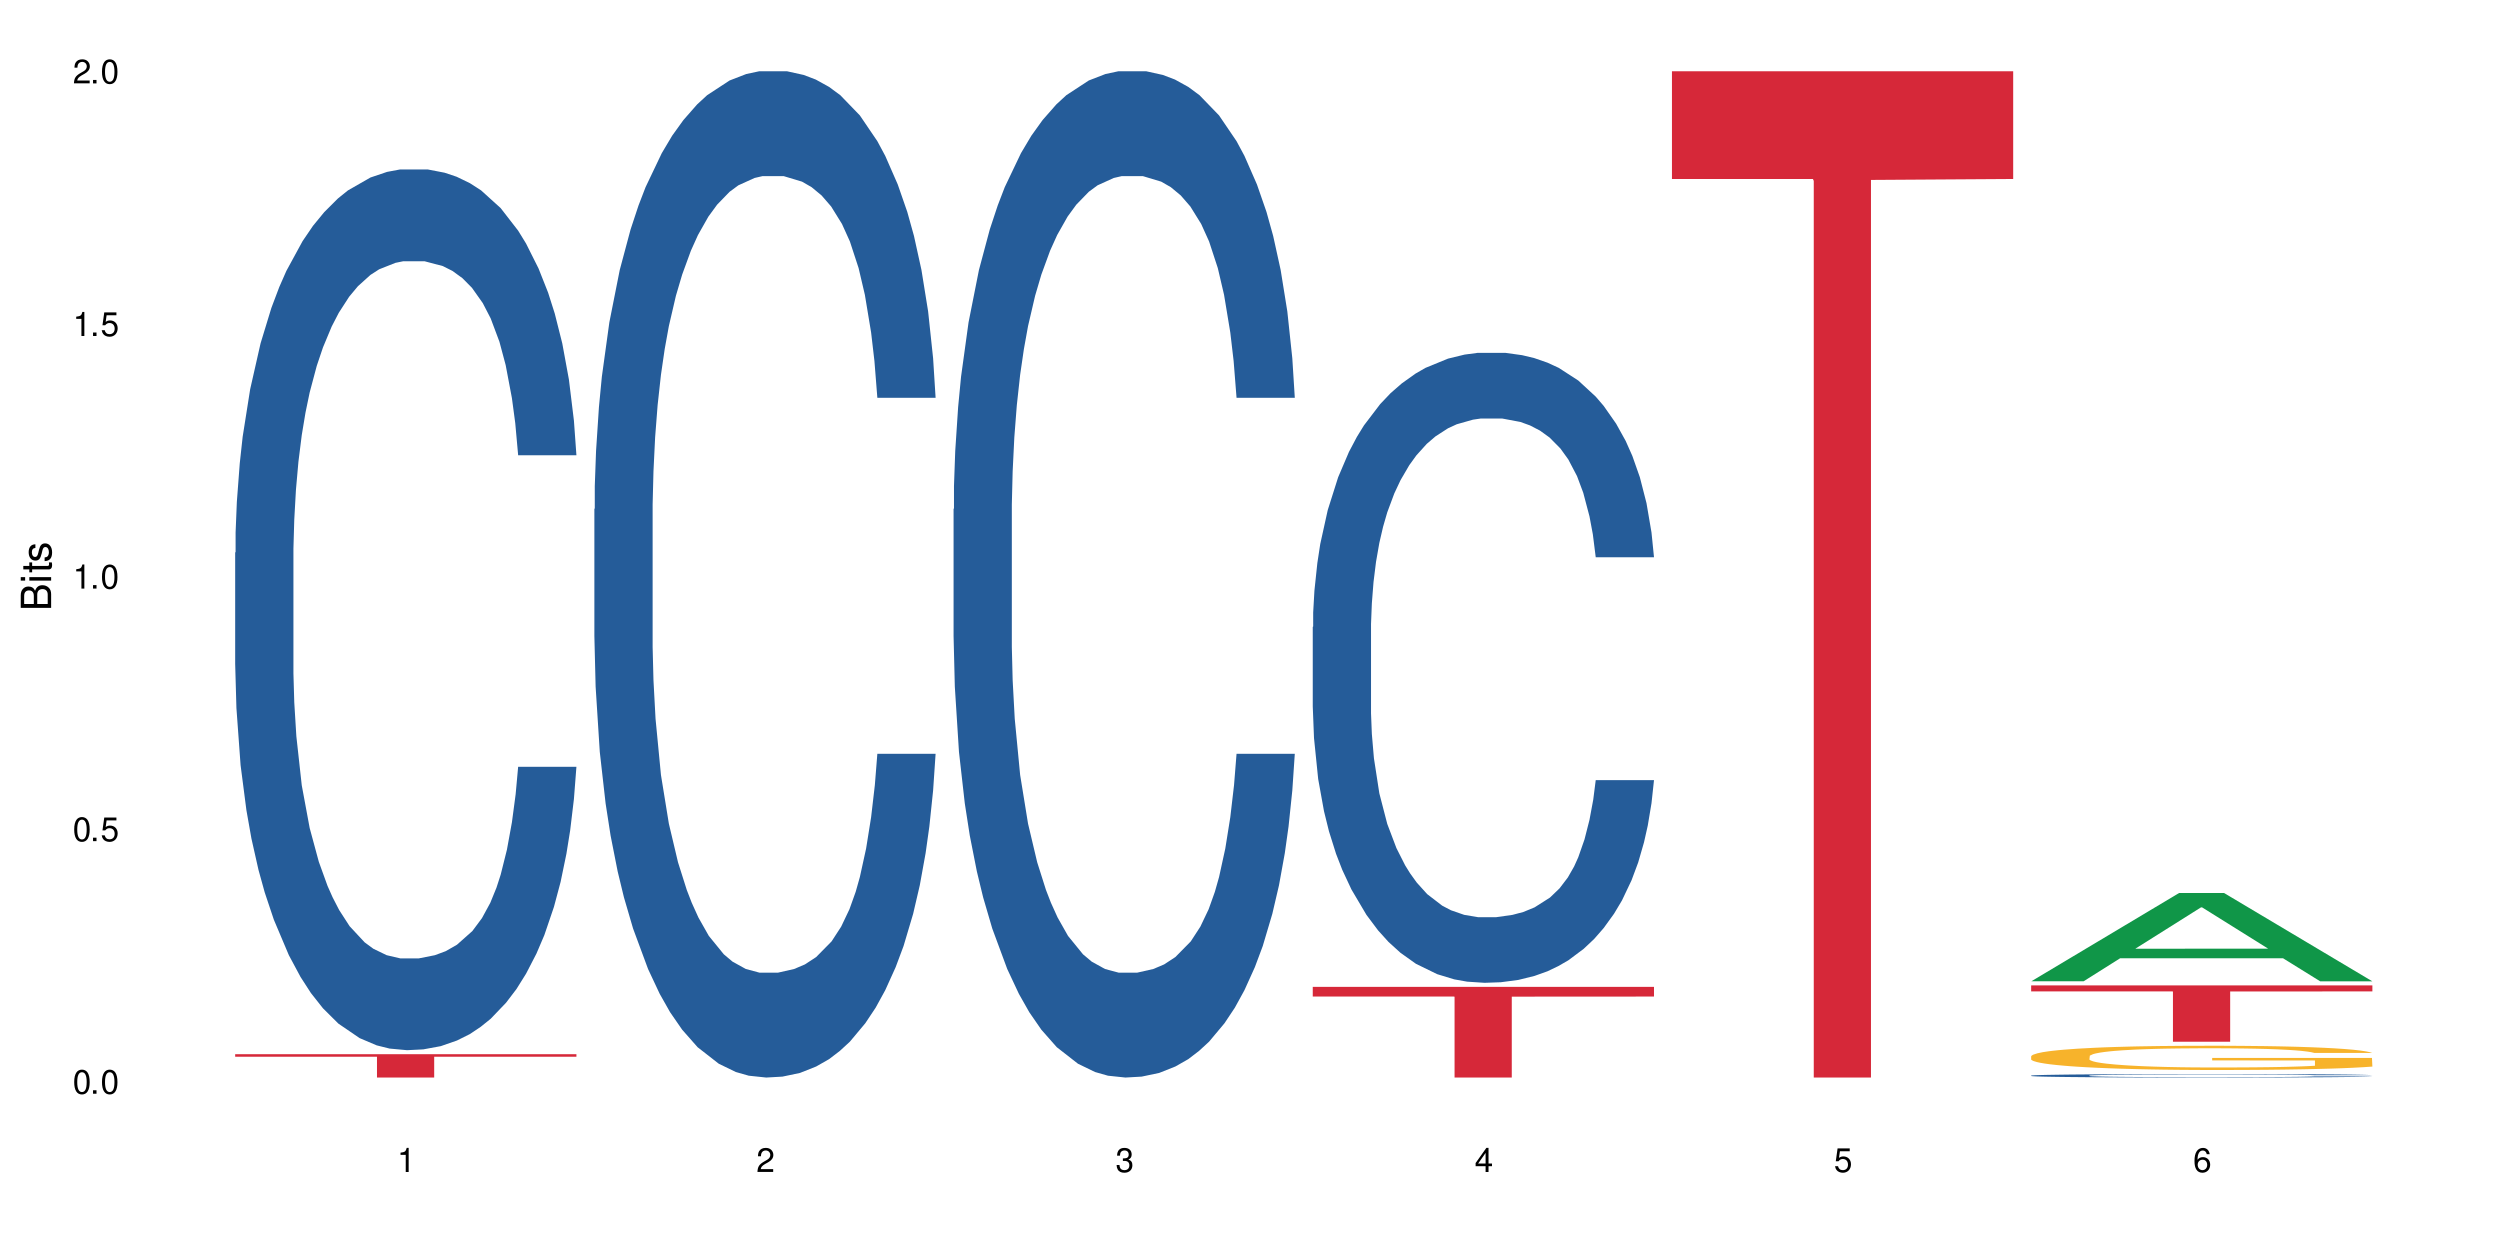 <?xml version="1.0" encoding="UTF-8"?>
<svg xmlns="http://www.w3.org/2000/svg" xmlns:xlink="http://www.w3.org/1999/xlink" width="720" height="360" viewBox="0 0 720 360">
<defs>
<g>
<g id="glyph-0-0">
</g>
<g id="glyph-0-1">
<path d="M 2.641 -6.938 C 2 -6.938 1.422 -6.656 1.078 -6.172 C 0.641 -5.562 0.406 -4.641 0.406 -3.359 C 0.406 -1.016 1.188 0.219 2.641 0.219 C 4.078 0.219 4.859 -1.016 4.859 -3.297 C 4.859 -4.641 4.656 -5.547 4.203 -6.172 C 3.844 -6.656 3.281 -6.938 2.641 -6.938 Z M 2.641 -6.188 C 3.547 -6.188 4 -5.25 4 -3.375 C 4 -1.406 3.562 -0.484 2.625 -0.484 C 1.734 -0.484 1.281 -1.438 1.281 -3.344 C 1.281 -5.25 1.734 -6.188 2.641 -6.188 Z M 2.641 -6.188 "/>
</g>
<g id="glyph-0-2">
<path d="M 1.828 -1 L 0.828 -1 L 0.828 0 L 1.828 0 Z M 1.828 -1 "/>
</g>
<g id="glyph-0-3">
<path d="M 4.562 -6.797 L 1.062 -6.797 L 0.547 -3.094 L 1.328 -3.094 C 1.719 -3.562 2.047 -3.734 2.578 -3.734 C 3.484 -3.734 4.062 -3.109 4.062 -2.094 C 4.062 -1.125 3.484 -0.531 2.578 -0.531 C 1.828 -0.531 1.375 -0.906 1.188 -1.672 L 0.328 -1.672 C 0.453 -1.109 0.547 -0.844 0.75 -0.594 C 1.125 -0.078 1.828 0.219 2.594 0.219 C 3.969 0.219 4.922 -0.781 4.922 -2.219 C 4.922 -3.562 4.031 -4.484 2.719 -4.484 C 2.25 -4.484 1.859 -4.359 1.469 -4.062 L 1.734 -5.969 L 4.562 -5.969 Z M 4.562 -6.797 "/>
</g>
<g id="glyph-0-4">
<path d="M 2.484 -4.938 L 2.484 0 L 3.328 0 L 3.328 -6.938 L 2.766 -6.938 C 2.469 -5.875 2.281 -5.734 0.984 -5.562 L 0.984 -4.938 Z M 2.484 -4.938 "/>
</g>
<g id="glyph-0-5">
<path d="M 4.859 -0.828 L 1.281 -0.828 C 1.359 -1.406 1.672 -1.781 2.5 -2.281 L 3.469 -2.828 C 4.406 -3.344 4.906 -4.062 4.906 -4.906 C 4.906 -5.484 4.672 -6.031 4.266 -6.406 C 3.859 -6.766 3.375 -6.938 2.719 -6.938 C 1.859 -6.938 1.219 -6.625 0.844 -6.031 C 0.609 -5.672 0.5 -5.234 0.484 -4.531 L 1.328 -4.531 C 1.359 -5.016 1.406 -5.281 1.531 -5.516 C 1.75 -5.938 2.188 -6.203 2.703 -6.203 C 3.469 -6.203 4.031 -5.641 4.031 -4.891 C 4.031 -4.344 3.719 -3.859 3.125 -3.516 L 2.234 -3 C 0.812 -2.172 0.406 -1.531 0.328 -0.016 L 4.859 -0.016 Z M 4.859 -0.828 "/>
</g>
<g id="glyph-0-6">
<path d="M 2.125 -3.188 L 2.578 -3.188 C 3.5 -3.188 3.984 -2.766 3.984 -1.922 C 3.984 -1.062 3.469 -0.531 2.594 -0.531 C 1.656 -0.531 1.203 -1 1.156 -2.016 L 0.312 -2.016 C 0.344 -1.453 0.438 -1.094 0.609 -0.781 C 0.953 -0.109 1.625 0.219 2.547 0.219 C 3.953 0.219 4.859 -0.625 4.859 -1.938 C 4.859 -2.828 4.516 -3.297 3.703 -3.594 C 4.344 -3.844 4.656 -4.328 4.656 -5.031 C 4.656 -6.219 3.875 -6.938 2.578 -6.938 C 1.203 -6.938 0.484 -6.172 0.453 -4.703 L 1.297 -4.703 C 1.312 -5.125 1.344 -5.359 1.453 -5.578 C 1.641 -5.969 2.062 -6.203 2.594 -6.203 C 3.344 -6.203 3.797 -5.75 3.797 -5 C 3.797 -4.516 3.609 -4.219 3.25 -4.047 C 3.016 -3.953 2.703 -3.922 2.125 -3.906 Z M 2.125 -3.188 "/>
</g>
<g id="glyph-0-7">
<path d="M 3.141 -1.672 L 3.141 0 L 3.984 0 L 3.984 -1.672 L 4.984 -1.672 L 4.984 -2.438 L 3.984 -2.438 L 3.984 -6.938 L 3.359 -6.938 L 0.266 -2.578 L 0.266 -1.672 Z M 3.141 -2.438 L 1 -2.438 L 3.141 -5.5 Z M 3.141 -2.438 "/>
</g>
<g id="glyph-0-8">
<path d="M 4.781 -5.125 C 4.609 -6.266 3.891 -6.938 2.844 -6.938 C 2.094 -6.938 1.422 -6.578 1.031 -5.953 C 0.594 -5.266 0.406 -4.422 0.406 -3.172 C 0.406 -2 0.578 -1.25 0.984 -0.641 C 1.359 -0.078 1.953 0.219 2.703 0.219 C 3.984 0.219 4.922 -0.75 4.922 -2.094 C 4.922 -3.375 4.062 -4.281 2.844 -4.281 C 2.172 -4.281 1.641 -4.031 1.281 -3.516 C 1.281 -5.234 1.828 -6.188 2.797 -6.188 C 3.391 -6.188 3.797 -5.797 3.938 -5.125 Z M 2.734 -3.531 C 3.547 -3.531 4.062 -2.953 4.062 -2.031 C 4.062 -1.156 3.484 -0.531 2.703 -0.531 C 1.922 -0.531 1.328 -1.188 1.328 -2.078 C 1.328 -2.938 1.906 -3.531 2.734 -3.531 Z M 2.734 -3.531 "/>
</g>
<g id="glyph-1-0">
</g>
<g id="glyph-1-1">
<path d="M 0 -0.953 L 0 -4.891 C 0 -5.719 -0.234 -6.344 -0.734 -6.797 C -1.188 -7.234 -1.812 -7.469 -2.5 -7.469 C -3.547 -7.469 -4.188 -7 -4.625 -5.875 C -4.984 -6.688 -5.625 -7.094 -6.531 -7.094 C -7.172 -7.094 -7.734 -6.859 -8.141 -6.391 C -8.562 -5.922 -8.75 -5.344 -8.75 -4.5 L -8.75 -0.953 Z M -4.984 -2.062 L -7.766 -2.062 L -7.766 -4.219 C -7.766 -4.844 -7.688 -5.203 -7.453 -5.5 C -7.219 -5.812 -6.859 -5.969 -6.375 -5.969 C -5.891 -5.969 -5.531 -5.812 -5.297 -5.5 C -5.062 -5.203 -4.984 -4.844 -4.984 -4.219 Z M -0.984 -2.062 L -4 -2.062 L -4 -4.781 C -4 -5.766 -3.438 -6.359 -2.484 -6.359 C -1.547 -6.359 -0.984 -5.766 -0.984 -4.781 Z M -0.984 -2.062 "/>
</g>
<g id="glyph-1-2">
<path d="M -6.281 -1.797 L -6.281 -0.797 L 0 -0.797 L 0 -1.797 Z M -8.75 -1.797 L -8.75 -0.797 L -7.484 -0.797 L -7.484 -1.797 Z M -8.75 -1.797 "/>
</g>
<g id="glyph-1-3">
<path d="M -6.281 -3.047 L -6.281 -2.016 L -8.016 -2.016 L -8.016 -1.016 L -6.281 -1.016 L -6.281 -0.172 L -5.469 -0.172 L -5.469 -1.016 L -0.719 -1.016 C -0.078 -1.016 0.281 -1.453 0.281 -2.234 C 0.281 -2.5 0.25 -2.719 0.188 -3.047 L -0.641 -3.047 C -0.609 -2.906 -0.594 -2.766 -0.594 -2.562 C -0.594 -2.141 -0.719 -2.016 -1.156 -2.016 L -5.469 -2.016 L -5.469 -3.047 Z M -6.281 -3.047 "/>
</g>
<g id="glyph-1-4">
<path d="M -4.531 -5.25 C -5.766 -5.25 -6.469 -4.422 -6.469 -2.969 C -6.469 -1.516 -5.719 -0.562 -4.547 -0.562 C -3.562 -0.562 -3.094 -1.062 -2.734 -2.562 L -2.516 -3.484 C -2.344 -4.188 -2.094 -4.469 -1.641 -4.469 C -1.047 -4.469 -0.641 -3.875 -0.641 -3 C -0.641 -2.453 -0.797 -2 -1.062 -1.75 C -1.25 -1.594 -1.422 -1.531 -1.875 -1.469 L -1.875 -0.406 C -0.422 -0.453 0.281 -1.266 0.281 -2.922 C 0.281 -4.5 -0.5 -5.516 -1.719 -5.516 C -2.656 -5.516 -3.172 -4.984 -3.469 -3.734 L -3.703 -2.766 C -3.891 -1.953 -4.156 -1.609 -4.594 -1.609 C -5.188 -1.609 -5.547 -2.125 -5.547 -2.938 C -5.547 -3.75 -5.203 -4.172 -4.531 -4.203 Z M -4.531 -5.25 "/>
</g>
</g>
</defs>
<rect x="-72" y="-36" width="864" height="432" fill="rgb(100%, 100%, 100%)" fill-opacity="1"/>
<path fill-rule="nonzero" fill="rgb(14.51%, 36.078%, 60%)" fill-opacity="1" d="M 67.73 159.168 L 67.852 158.938 L 67.852 153.371 L 68.211 144.562 L 69.051 133.434 L 69.887 125.781 L 72.047 112.102 L 75.043 98.887 L 78.156 88.684 L 80.434 82.656 L 82.473 78.02 L 87.145 69.441 L 90.145 65.035 L 93.379 61.094 L 97.332 57.152 L 100.211 54.836 L 106.684 51.125 L 111.477 49.504 L 115.191 48.809 L 123.223 48.809 L 128.016 49.734 L 131.492 50.895 L 135.324 52.75 L 138.562 54.836 L 144.195 59.938 L 149.227 66.43 L 151.504 70.137 L 155.102 77.324 L 157.855 84.281 L 159.773 90.309 L 161.934 98.887 L 163.848 109.32 L 165.289 121.145 L 166.008 131.113 L 149.227 131.113 L 148.391 121.84 L 147.43 114.652 L 145.633 105.148 L 143.836 98.422 L 141.316 91.699 L 139.039 87.293 L 135.926 82.891 L 133.168 80.105 L 130.293 78.02 L 127.535 76.629 L 122.262 75.238 L 116.148 75.238 L 113.871 75.703 L 109.199 77.559 L 106.684 79.18 L 103.086 82.426 L 100.57 85.441 L 97.574 90.078 L 95.535 94.02 L 93.02 100.047 L 91.223 105.379 L 89.184 113.031 L 87.984 118.824 L 86.906 125.316 L 85.949 132.969 L 85.23 141.082 L 84.75 149.664 L 84.508 158.008 L 84.508 193.945 L 84.75 202.293 L 85.348 212.031 L 86.906 226.172 L 89.184 238.461 L 91.82 248.199 L 94.336 255.152 L 95.777 258.398 L 97.691 262.109 L 100.688 266.746 L 105.004 271.383 L 107.52 273.238 L 111.355 275.094 L 115.312 276.02 L 120.586 276.02 L 125.258 275.094 L 128.375 273.934 L 131.609 272.078 L 136.043 268.137 L 138.801 264.43 L 141.199 260.023 L 142.996 255.617 L 144.195 251.91 L 145.992 244.723 L 147.43 236.84 L 148.508 228.723 L 149.227 220.84 L 166.008 220.84 L 165.289 230.113 L 164.207 239.156 L 163.129 245.879 L 161.453 253.996 L 159.535 261.184 L 156.777 269.297 L 154.5 274.629 L 151.504 280.426 L 148.75 284.832 L 145.754 288.773 L 141.316 293.41 L 138.441 295.727 L 135.324 297.816 L 131.609 299.668 L 126.938 301.293 L 121.902 302.219 L 117.227 302.453 L 112.195 301.988 L 108.48 301.062 L 103.566 298.973 L 97.453 294.801 L 93.02 290.395 L 89.543 285.992 L 86.547 281.352 L 83.191 275.094 L 78.875 264.891 L 76.238 257.008 L 74.441 250.516 L 72.406 241.477 L 70.969 233.359 L 69.289 220.375 L 68.09 203.914 L 67.73 191.164 Z M 67.73 159.168 "/>
<path fill-rule="nonzero" fill="rgb(83.922%, 15.686%, 22.353%)" fill-opacity="1" d="M 67.73 303.617 L 166.008 303.617 L 166.008 304.336 L 125.047 304.34 L 125.047 310.332 L 108.57 310.332 L 108.57 304.348 L 108.332 304.336 L 67.73 304.336 Z M 67.73 303.617 "/>
<path fill-rule="nonzero" fill="rgb(14.51%, 36.078%, 60%)" fill-opacity="1" d="M 171.18 146.621 L 171.297 146.355 L 171.297 140 L 171.66 129.934 L 172.496 117.215 L 173.336 108.477 L 175.492 92.844 L 178.488 77.746 L 181.605 66.09 L 183.883 59.203 L 185.922 53.902 L 190.594 44.102 L 193.59 39.07 L 196.828 34.566 L 200.781 30.062 L 203.656 27.414 L 210.129 23.176 L 214.922 21.32 L 218.641 20.527 L 226.668 20.527 L 231.461 21.586 L 234.938 22.91 L 238.773 25.031 L 242.008 27.414 L 247.641 33.242 L 252.676 40.66 L 254.953 44.898 L 258.547 53.109 L 261.305 61.055 L 263.223 67.945 L 265.379 77.746 L 267.297 89.668 L 268.734 103.176 L 269.453 114.566 L 252.676 114.566 L 251.836 103.973 L 250.879 95.758 L 249.082 84.898 L 247.281 77.215 L 244.766 69.535 L 242.488 64.5 L 239.371 59.469 L 236.617 56.289 L 233.738 53.902 L 230.984 52.316 L 225.711 50.727 L 219.598 50.727 L 217.32 51.254 L 212.645 53.375 L 210.129 55.23 L 206.535 58.938 L 204.016 62.383 L 201.02 67.68 L 198.984 72.184 L 196.469 79.07 L 194.668 85.164 L 192.633 93.906 L 191.434 100.527 L 190.355 107.945 L 189.395 116.688 L 188.676 125.957 L 188.199 135.762 L 187.957 145.297 L 187.957 186.355 L 188.199 195.895 L 188.797 207.02 L 190.355 223.18 L 192.633 237.219 L 195.27 248.344 L 197.785 256.293 L 199.223 260 L 201.141 264.238 L 204.137 269.535 L 208.453 274.836 L 210.969 276.953 L 214.805 279.074 L 218.758 280.133 L 224.031 280.133 L 228.707 279.074 L 231.82 277.75 L 235.059 275.629 L 239.492 271.125 L 242.25 266.887 L 244.645 261.855 L 246.445 256.82 L 247.641 252.582 L 249.441 244.371 L 250.879 235.363 L 251.957 226.094 L 252.676 217.086 L 269.453 217.086 L 268.734 227.684 L 267.656 238.012 L 266.578 245.695 L 264.898 254.969 L 262.984 263.18 L 260.227 272.449 L 257.949 278.543 L 254.953 285.168 L 252.195 290.199 L 249.199 294.703 L 244.766 300 L 241.891 302.648 L 238.773 305.035 L 235.059 307.152 L 230.383 309.008 L 225.352 310.066 L 220.676 310.332 L 215.645 309.801 L 211.926 308.742 L 207.012 306.359 L 200.902 301.59 L 196.469 296.559 L 192.992 291.523 L 189.996 286.227 L 186.641 279.074 L 182.324 267.418 L 179.688 258.41 L 177.891 250.992 L 175.852 240.664 L 174.414 231.391 L 172.738 216.555 L 171.539 197.746 L 171.18 183.18 Z M 171.18 146.621 "/>
<path fill-rule="nonzero" fill="rgb(14.51%, 36.078%, 60%)" fill-opacity="1" d="M 274.629 146.621 L 274.746 146.355 L 274.746 140 L 275.105 129.934 L 275.945 117.215 L 276.785 108.477 L 278.941 92.844 L 281.938 77.746 L 285.055 66.09 L 287.332 59.203 L 289.367 53.902 L 294.043 44.102 L 297.039 39.07 L 300.273 34.566 L 304.23 30.062 L 307.105 27.414 L 313.578 23.176 L 318.371 21.32 L 322.086 20.527 L 330.117 20.527 L 334.91 21.586 L 338.387 22.91 L 342.223 25.031 L 345.457 27.414 L 351.09 33.242 L 356.125 40.66 L 358.402 44.898 L 361.996 53.109 L 364.754 61.055 L 366.672 67.945 L 368.828 77.746 L 370.746 89.668 L 372.184 103.176 L 372.902 114.566 L 356.125 114.566 L 355.285 103.973 L 354.324 95.758 L 352.527 84.898 L 350.73 77.215 L 348.215 69.535 L 345.938 64.5 L 342.82 59.469 L 340.062 56.289 L 337.188 53.902 L 334.43 52.316 L 329.156 50.727 L 323.047 50.727 L 320.77 51.254 L 316.094 53.375 L 313.578 55.23 L 309.98 58.938 L 307.465 62.383 L 304.469 67.68 L 302.434 72.184 L 299.914 79.07 L 298.117 85.164 L 296.078 93.906 L 294.883 100.527 L 293.801 107.945 L 292.844 116.688 L 292.125 125.957 L 291.645 135.762 L 291.406 145.297 L 291.406 186.355 L 291.645 195.895 L 292.246 207.02 L 293.801 223.18 L 296.078 237.219 L 298.715 248.344 L 301.234 256.293 L 302.672 260 L 304.59 264.238 L 307.586 269.535 L 311.898 274.836 L 314.418 276.953 L 318.25 279.074 L 322.207 280.133 L 327.48 280.133 L 332.152 279.074 L 335.27 277.75 L 338.508 275.629 L 342.941 271.125 L 345.695 266.887 L 348.094 261.855 L 349.891 256.82 L 351.09 252.582 L 352.887 244.371 L 354.324 235.363 L 355.406 226.094 L 356.125 217.086 L 372.902 217.086 L 372.184 227.684 L 371.105 238.012 L 370.027 245.695 L 368.348 254.969 L 366.43 263.18 L 363.676 272.449 L 361.398 278.543 L 358.402 285.168 L 355.645 290.199 L 352.648 294.703 L 348.215 300 L 345.336 302.648 L 342.223 305.035 L 338.508 307.152 L 333.832 309.008 L 328.797 310.066 L 324.125 310.332 L 319.09 309.801 L 315.375 308.742 L 310.461 306.359 L 304.348 301.59 L 299.914 296.559 L 296.438 291.523 L 293.441 286.227 L 290.086 279.074 L 285.773 267.418 L 283.137 258.41 L 281.34 250.992 L 279.301 240.664 L 277.863 231.391 L 276.184 216.555 L 274.988 197.746 L 274.629 183.18 Z M 274.629 146.621 "/>
<path fill-rule="nonzero" fill="rgb(14.51%, 36.078%, 60%)" fill-opacity="1" d="M 378.074 180.562 L 378.195 180.398 L 378.195 176.418 L 378.555 170.113 L 379.395 162.156 L 380.23 156.684 L 382.391 146.898 L 385.387 137.445 L 388.5 130.148 L 390.777 125.836 L 392.816 122.52 L 397.492 116.383 L 400.488 113.234 L 403.723 110.414 L 407.676 107.594 L 410.555 105.938 L 417.027 103.285 L 421.82 102.121 L 425.535 101.625 L 433.566 101.625 L 438.359 102.289 L 441.836 103.117 L 445.668 104.445 L 448.906 105.938 L 454.539 109.586 L 459.57 114.23 L 461.848 116.883 L 465.445 122.023 L 468.199 126.996 L 470.117 131.309 L 472.277 137.445 L 474.191 144.906 L 475.633 153.367 L 476.352 160.496 L 459.57 160.496 L 458.734 153.863 L 457.773 148.723 L 455.977 141.922 L 454.18 137.113 L 451.66 132.305 L 449.383 129.152 L 446.27 126.004 L 443.512 124.012 L 440.637 122.52 L 437.879 121.523 L 432.605 120.531 L 426.492 120.531 L 424.215 120.863 L 419.543 122.188 L 417.027 123.348 L 413.43 125.672 L 410.914 127.828 L 407.918 131.145 L 405.879 133.965 L 403.363 138.273 L 401.566 142.09 L 399.527 147.562 L 398.328 151.707 L 397.25 156.352 L 396.293 161.824 L 395.574 167.629 L 395.094 173.762 L 394.855 179.734 L 394.855 205.438 L 395.094 211.41 L 395.691 218.375 L 397.25 228.488 L 399.527 237.277 L 402.164 244.242 L 404.68 249.219 L 406.121 251.539 L 408.035 254.195 L 411.035 257.512 L 415.348 260.828 L 417.863 262.152 L 421.699 263.48 L 425.656 264.145 L 430.93 264.145 L 435.602 263.48 L 438.719 262.652 L 441.953 261.324 L 446.387 258.504 L 449.145 255.852 L 451.543 252.703 L 453.34 249.551 L 454.539 246.898 L 456.336 241.758 L 457.773 236.117 L 458.852 230.312 L 459.57 224.676 L 476.352 224.676 L 475.633 231.309 L 474.555 237.777 L 473.473 242.586 L 471.797 248.391 L 469.879 253.531 L 467.121 259.336 L 464.844 263.148 L 461.848 267.293 L 459.094 270.445 L 456.098 273.266 L 451.66 276.582 L 448.785 278.238 L 445.668 279.734 L 441.953 281.059 L 437.281 282.219 L 432.246 282.883 L 427.574 283.051 L 422.539 282.719 L 418.824 282.055 L 413.91 280.562 L 407.797 277.578 L 403.363 274.426 L 399.887 271.273 L 396.891 267.957 L 393.535 263.48 L 389.223 256.184 L 386.586 250.547 L 384.785 245.902 L 382.75 239.434 L 381.312 233.629 L 379.633 224.344 L 378.434 212.57 L 378.074 203.449 Z M 378.074 180.562 "/>
<path fill-rule="nonzero" fill="rgb(83.922%, 15.686%, 22.353%)" fill-opacity="1" d="M 378.074 284.215 L 476.352 284.215 L 476.352 287.008 L 435.391 287.035 L 435.391 310.332 L 418.914 310.332 L 418.914 287.059 L 418.676 287.008 L 378.074 287.008 Z M 378.074 284.215 "/>
<path fill-rule="nonzero" fill="rgb(83.922%, 15.686%, 22.353%)" fill-opacity="1" d="M 481.523 20.527 L 579.797 20.527 L 579.797 51.547 L 538.84 51.82 L 538.84 310.332 L 522.363 310.332 L 522.363 52.094 L 522.121 51.547 L 481.523 51.547 Z M 481.523 20.527 "/>
<path fill-rule="nonzero" fill="rgb(6.275%, 58.824%, 28.235%)" fill-opacity="1" d="M 584.973 282.605 L 585.074 282.582 L 627.598 257.176 L 640.512 257.176 L 683.246 282.629 L 668.23 282.629 L 657.523 275.984 L 610.59 275.984 L 600.09 282.605 L 584.973 282.605 L 615.105 273.234 L 653.219 273.211 L 634.215 261.332 L 634.004 261.309 L 633.793 261.379 L 615 273.211 L 615.105 273.234 Z M 584.973 282.605 "/>
<path fill-rule="nonzero" fill="rgb(14.51%, 36.078%, 60%)" fill-opacity="1" d="M 584.973 309.762 L 585.09 309.762 L 585.09 309.738 L 585.449 309.703 L 586.289 309.66 L 587.129 309.629 L 589.285 309.574 L 592.281 309.523 L 595.398 309.48 L 597.676 309.457 L 599.711 309.441 L 604.387 309.406 L 607.383 309.387 L 610.617 309.371 L 614.574 309.355 L 617.449 309.348 L 623.922 309.332 L 628.715 309.328 L 632.43 309.324 L 640.461 309.324 L 645.254 309.328 L 648.73 309.332 L 652.566 309.34 L 655.801 309.348 L 661.434 309.367 L 666.469 309.395 L 668.746 309.41 L 672.34 309.438 L 675.098 309.465 L 677.016 309.488 L 679.172 309.523 L 681.09 309.562 L 682.527 309.609 L 683.246 309.652 L 666.469 309.652 L 665.629 309.613 L 664.672 309.586 L 662.871 309.547 L 661.074 309.52 L 658.559 309.492 L 656.281 309.477 L 653.164 309.461 L 650.406 309.449 L 647.531 309.441 L 644.773 309.434 L 639.504 309.43 L 631.113 309.43 L 626.438 309.438 L 623.922 309.445 L 620.328 309.457 L 617.809 309.469 L 614.812 309.488 L 612.777 309.504 L 610.258 309.527 L 608.461 309.547 L 606.426 309.578 L 605.227 309.602 L 604.148 309.629 L 603.188 309.66 L 602.469 309.691 L 601.988 309.727 L 601.75 309.758 L 601.75 309.902 L 601.988 309.934 L 602.59 309.973 L 604.148 310.027 L 606.426 310.078 L 609.059 310.117 L 611.578 310.145 L 613.016 310.156 L 614.934 310.172 L 617.93 310.191 L 622.242 310.207 L 624.762 310.215 L 628.598 310.223 L 632.551 310.227 L 637.824 310.227 L 642.5 310.223 L 645.613 310.219 L 648.852 310.211 L 653.285 310.195 L 656.043 310.18 L 658.438 310.164 L 660.234 310.145 L 661.434 310.133 L 663.23 310.102 L 664.672 310.07 L 665.75 310.039 L 666.469 310.008 L 683.246 310.008 L 682.527 310.043 L 681.449 310.082 L 680.371 310.105 L 678.691 310.141 L 676.773 310.168 L 674.02 310.199 L 671.742 310.223 L 668.746 310.246 L 665.988 310.262 L 662.992 310.277 L 658.559 310.297 L 655.68 310.305 L 652.566 310.312 L 648.852 310.32 L 644.176 310.328 L 639.141 310.332 L 629.434 310.332 L 625.719 310.328 L 620.805 310.32 L 614.695 310.301 L 610.258 310.285 L 606.785 310.266 L 603.789 310.25 L 600.43 310.223 L 596.117 310.184 L 593.48 310.152 L 591.684 310.125 L 589.645 310.09 L 588.207 310.059 L 586.527 310.008 L 585.332 309.941 L 584.973 309.891 Z M 584.973 309.762 "/>
<path fill-rule="nonzero" fill="rgb(96.863%, 70.196%, 16.863%)" fill-opacity="1" d="M 584.973 304.168 L 585.09 304.16 L 585.09 304.031 L 585.57 303.746 L 586.77 303.352 L 588.328 303.023 L 590.004 302.77 L 591.082 302.637 L 592.883 302.445 L 594.438 302.305 L 598.395 302.016 L 603.426 301.75 L 606.184 301.633 L 609.301 301.527 L 613.734 301.406 L 615.773 301.359 L 622.004 301.258 L 629.074 301.195 L 636.867 301.176 L 640.461 301.18 L 645.375 301.207 L 652.086 301.277 L 655.922 301.34 L 658.918 301.406 L 662.035 301.488 L 665.867 301.617 L 669.465 301.77 L 672.34 301.922 L 675.215 302.113 L 677.613 302.316 L 679.652 302.539 L 681.449 302.809 L 682.527 303.031 L 683.246 303.254 L 666.586 303.254 L 665.629 303.031 L 664.551 302.859 L 662.754 302.648 L 660.953 302.496 L 659.156 302.375 L 655.801 302.207 L 652.926 302.105 L 649.328 302.016 L 645.855 301.961 L 641.898 301.922 L 639.504 301.91 L 633.148 301.91 L 627.398 301.953 L 624.043 302.004 L 621.645 302.055 L 618.289 302.152 L 616.25 302.227 L 615.055 302.277 L 611.457 302.477 L 609.059 302.656 L 607.742 302.777 L 606.062 302.969 L 604.867 303.141 L 603.547 303.395 L 602.828 303.586 L 601.871 304.02 L 601.75 305.168 L 602.109 305.41 L 602.828 305.672 L 603.789 305.902 L 605.227 306.145 L 606.664 306.328 L 609.18 306.578 L 611.336 306.742 L 613.016 306.852 L 616.25 307.023 L 617.57 307.082 L 620.688 307.195 L 623.922 307.285 L 627.875 307.363 L 630.871 307.402 L 635.668 307.434 L 641.777 307.434 L 648.969 307.395 L 653.523 307.344 L 656.641 307.293 L 658.676 307.246 L 661.195 307.176 L 662.992 307.113 L 664.672 307.043 L 666.707 306.934 L 666.707 305.41 L 637.105 305.402 L 637.105 304.691 L 683.125 304.684 L 683.246 307.176 L 680.73 307.348 L 677.613 307.516 L 674.617 307.645 L 671.5 307.75 L 667.066 307.871 L 663.473 307.949 L 657.957 308.039 L 652.926 308.098 L 647.652 308.133 L 642.977 308.152 L 637.465 308.16 L 632.551 308.148 L 627.277 308.109 L 623.082 308.059 L 619.246 307.992 L 615.414 307.91 L 610.617 307.777 L 607.504 307.668 L 604.266 307.535 L 601.031 307.375 L 598.156 307.203 L 596.238 307.07 L 594.32 306.914 L 592.281 306.723 L 590.363 306.508 L 588.926 306.309 L 587.609 306.086 L 586.648 305.875 L 585.691 305.59 L 585.211 305.359 L 584.973 305.16 Z M 584.973 304.168 "/>
<path fill-rule="nonzero" fill="rgb(83.922%, 15.686%, 22.353%)" fill-opacity="1" d="M 584.973 283.793 L 683.246 283.793 L 683.246 285.527 L 642.289 285.543 L 642.289 300.012 L 625.809 300.012 L 625.809 285.559 L 625.57 285.527 L 584.973 285.527 Z M 584.973 283.793 "/>
<g fill="rgb(0%, 0%, 0%)" fill-opacity="1">
<use xlink:href="#glyph-0-1" x="20.965" y="314.993"/>
<use xlink:href="#glyph-0-2" x="25.965" y="314.993"/>
<use xlink:href="#glyph-0-1" x="28.965" y="314.993"/>
</g>
<g fill="rgb(0%, 0%, 0%)" fill-opacity="1">
<use xlink:href="#glyph-0-1" x="20.965" y="242.251"/>
<use xlink:href="#glyph-0-2" x="25.965" y="242.251"/>
<use xlink:href="#glyph-0-3" x="28.965" y="242.251"/>
</g>
<g fill="rgb(0%, 0%, 0%)" fill-opacity="1">
<use xlink:href="#glyph-0-4" x="20.965" y="169.509"/>
<use xlink:href="#glyph-0-2" x="25.965" y="169.509"/>
<use xlink:href="#glyph-0-1" x="28.965" y="169.509"/>
</g>
<g fill="rgb(0%, 0%, 0%)" fill-opacity="1">
<use xlink:href="#glyph-0-4" x="20.965" y="96.767"/>
<use xlink:href="#glyph-0-2" x="25.965" y="96.767"/>
<use xlink:href="#glyph-0-3" x="28.965" y="96.767"/>
</g>
<g fill="rgb(0%, 0%, 0%)" fill-opacity="1">
<use xlink:href="#glyph-0-5" x="20.965" y="24.024"/>
<use xlink:href="#glyph-0-2" x="25.965" y="24.024"/>
<use xlink:href="#glyph-0-1" x="28.965" y="24.024"/>
</g>
<g fill="rgb(0%, 0%, 0%)" fill-opacity="1">
<use xlink:href="#glyph-0-4" x="114.367" y="337.532"/>
</g>
<g fill="rgb(0%, 0%, 0%)" fill-opacity="1">
<use xlink:href="#glyph-0-5" x="217.816" y="337.532"/>
</g>
<g fill="rgb(0%, 0%, 0%)" fill-opacity="1">
<use xlink:href="#glyph-0-6" x="321.266" y="337.532"/>
</g>
<g fill="rgb(0%, 0%, 0%)" fill-opacity="1">
<use xlink:href="#glyph-0-7" x="424.711" y="337.532"/>
</g>
<g fill="rgb(0%, 0%, 0%)" fill-opacity="1">
<use xlink:href="#glyph-0-3" x="528.16" y="337.532"/>
</g>
<g fill="rgb(0%, 0%, 0%)" fill-opacity="1">
<use xlink:href="#glyph-0-8" x="631.609" y="337.532"/>
</g>
<g fill="rgb(0%, 0%, 0%)" fill-opacity="1">
<use xlink:href="#glyph-1-1" x="14.725" y="176.012"/>
<use xlink:href="#glyph-1-2" x="14.725" y="168.012"/>
<use xlink:href="#glyph-1-3" x="14.725" y="165.012"/>
<use xlink:href="#glyph-1-4" x="14.725" y="162.012"/>
</g>
</svg>
